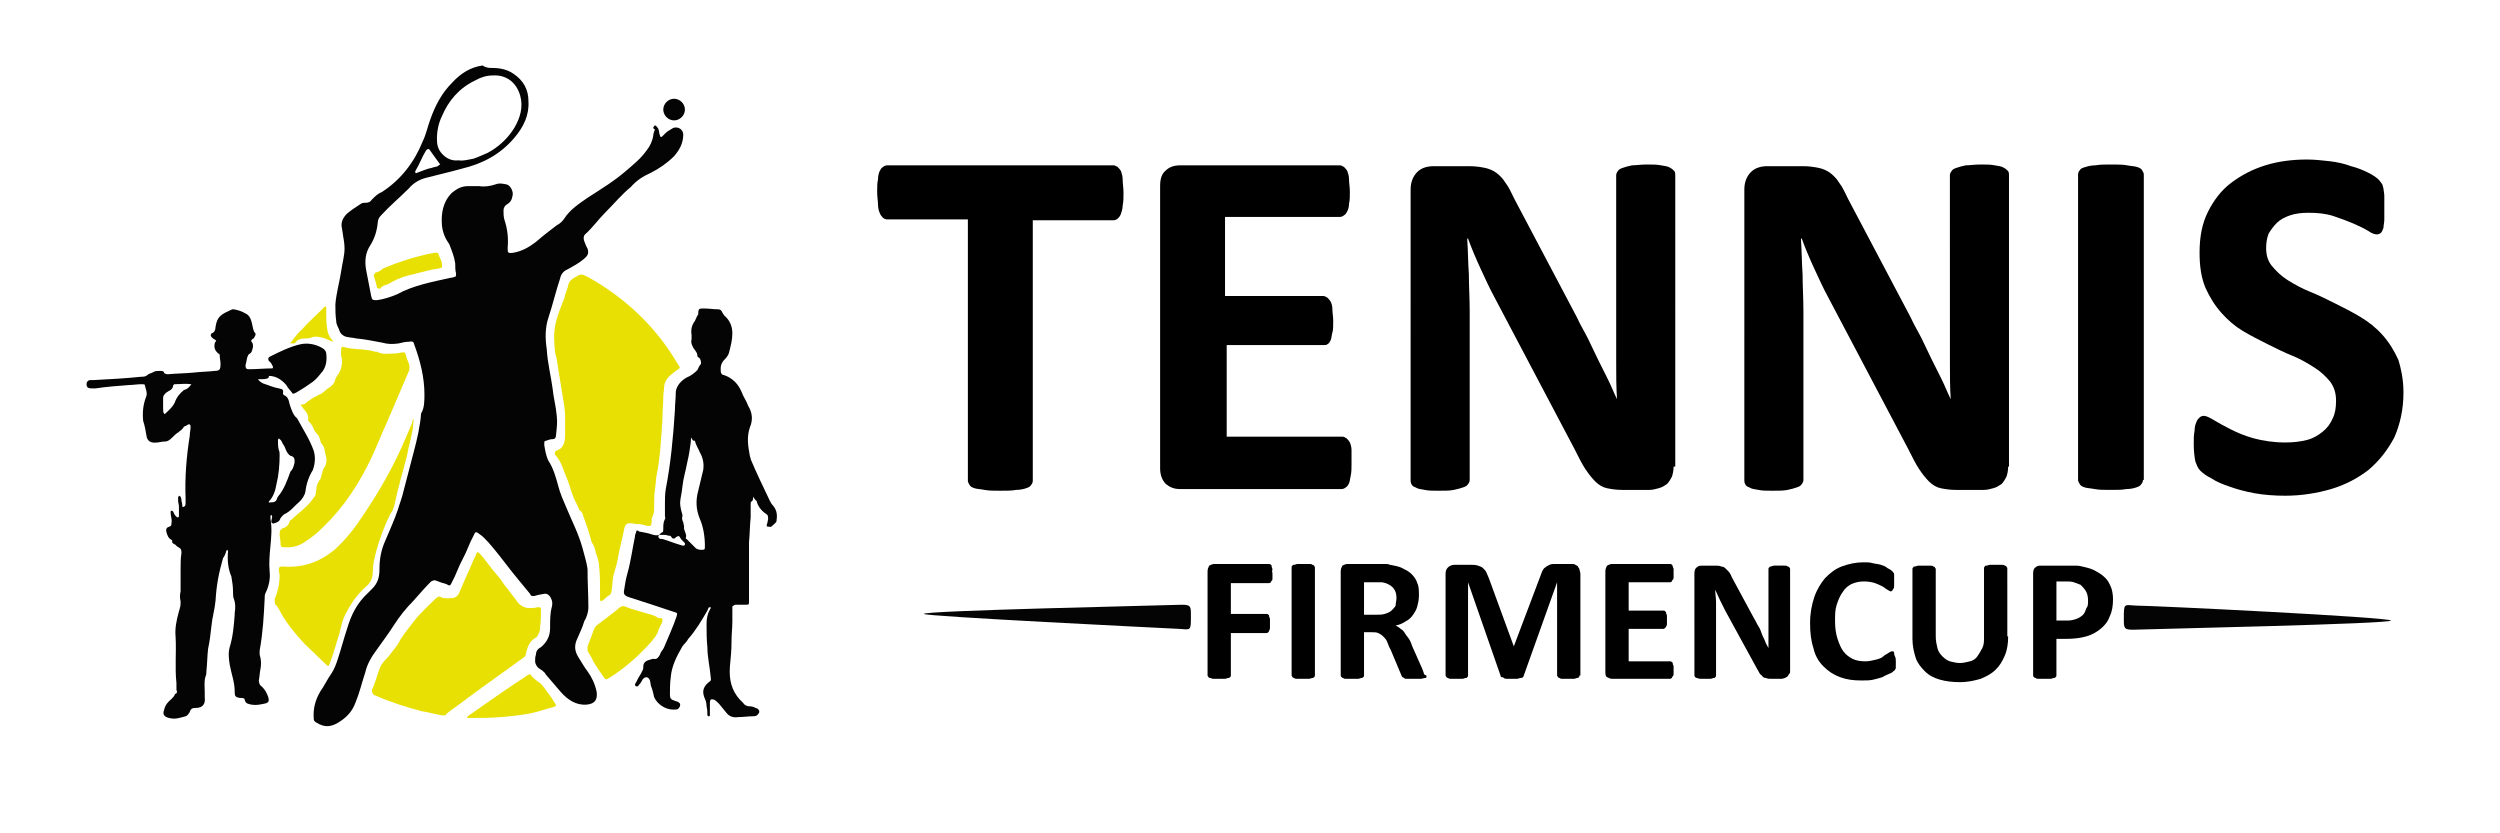 <?xml version="1.0" encoding="utf-8"?>
<!-- Generator: Adobe Illustrator 27.1.1, SVG Export Plug-In . SVG Version: 6.00 Build 0)  -->
<svg version="1.1" baseProfile="tiny" id="Ebene_1" xmlns="http://www.w3.org/2000/svg" xmlns:xlink="http://www.w3.org/1999/xlink"
	 x="0px" y="0px" width="150" height="50" viewBox="0 0 300.4 100" overflow="visible" xml:space="preserve">
<g>
	<path fill="#040404" d="M59.2,8.1c0.9,0,1.8,0.2,2.5,0.7c1.2,0.8,1.8,1.9,1.8,3.3c0.1,1.7-0.6,3.1-1.7,4.4c-1.7,2-3.8,3.1-6.3,3.7
		c-1.4,0.4-2.8,0.7-4.3,1.1c-0.8,0.2-1.5,0.6-2.1,1.3c-1.1,1.1-2.3,2.1-3.3,3.2c-0.2,0.2-0.4,0.5-0.4,0.8c-0.1,1.1-0.4,2-0.9,2.8
		c-0.6,0.9-0.7,1.9-0.5,3c0.2,1.1,0.4,2,0.6,3.1c0.1,0.5,0.2,0.5,0.7,0.5c0.8-0.1,1.7-0.4,2.4-0.7c2-1.1,4.3-1.5,6.5-2
		c0.1,0,0.2,0,0.4-0.1c0.2,0,0.2-0.1,0.2-0.4c-0.1-0.4-0.1-0.8-0.1-1.2c-0.1-0.8-0.4-1.5-0.7-2.3c-0.5-0.7-0.8-1.4-0.9-2.3
		c-0.1-1.4,0.1-2.8,1.2-3.9c0.6-0.5,1.2-0.8,1.9-0.8c0.5,0,0.9,0,1.4,0c0.6,0.1,1.3,0,1.9-0.2c0.5-0.2,0.9-0.1,1.4,0
		c0.4,0.1,0.8,0.8,0.7,1.3c-0.1,0.5-0.2,0.8-0.7,1.1c-0.2,0.1-0.4,0.4-0.4,0.7c0,0.4,0,0.7,0.1,1.1c0.4,1.2,0.5,2.3,0.4,3.4
		c0,0.6,0,0.7,0.7,0.6c1.1-0.2,1.9-0.7,2.7-1.3c0.8-0.7,1.7-1.4,2.5-2c0.4-0.2,0.7-0.5,0.9-0.8c0.7-1.1,1.8-1.8,2.8-2.5
		c1.7-1.1,3.2-2,4.7-3.3c0.8-0.7,1.7-1.4,2.4-2.4c0.4-0.5,0.7-1.1,0.8-1.8c0-0.2,0.1-0.5,0.2-0.7c-0.4-0.2-0.1-0.4,0-0.5
		c0.1,0,0.2,0.1,0.4,0.4c0.1,0.2,0.1,0.6,0.2,0.8c0,0.1,0.1,0.2,0.1,0.2c0.1,0,0.2-0.1,0.2-0.1c0.1-0.1,0.2-0.2,0.4-0.4
		c0.2-0.2,0.6-0.4,0.9-0.6c0.6-0.2,1.2,0.2,1.2,0.8c0,1.1-0.5,1.9-1.1,2.6c-0.8,0.8-1.8,1.5-2.8,2c-0.9,0.4-1.7,0.9-2.4,1.7
		c-1.1,0.9-2,2-3.1,3.1c-0.8,0.8-1.5,1.8-2.4,2.6c-0.2,0.2-0.2,0.5-0.1,0.8c0.1,0.2,0.2,0.6,0.4,0.9c0.2,0.6,0,0.9-0.5,1.3
		c-0.6,0.5-1.2,0.8-1.9,1.2c-0.5,0.2-0.8,0.6-0.9,1.1c-0.5,1.5-0.9,3.2-1.4,4.7c-0.4,1.2-0.4,2.5-0.2,3.8c0.1,1.7,0.5,3.2,0.7,4.7
		c0.1,1.1,0.4,2.1,0.5,3.3c0.1,0.8,0,1.5-0.1,2.4c0,0.2-0.1,0.4-0.4,0.4s-0.5,0.1-0.8,0.2c-0.2,0-0.2,0.1-0.2,0.5
		c0.1,0.6,0.2,1.3,0.5,1.9c0.6,0.9,0.9,2,1.2,3.1c0.2,0.8,0.6,1.7,0.9,2.4c0.7,1.7,1.5,3.2,2,5c0.2,0.8,0.5,1.7,0.6,2.5v0.1
		c0,1.5,0.1,3,0.1,4.5c0,0.6-0.2,1.2-0.5,1.7c-0.2,0.7-0.5,1.3-0.8,2c-0.4,0.8-0.4,1.5,0.1,2.3c0.4,0.6,0.7,1.2,1.1,1.7
		c0.5,0.7,0.9,1.5,1.1,2.5c0.1,0.9-0.2,1.4-1.2,1.5c-1.3,0.1-2.3-0.6-3.1-1.5c-0.6-0.7-1.2-1.4-1.8-2.1c-0.2-0.4-0.6-0.6-0.9-0.8
		c-0.2-0.2-0.4-0.5-0.4-0.8c0-0.2,0-0.6,0.1-0.8c0-0.4,0.2-0.7,0.6-0.9c0.7-0.6,1.1-1.3,1.1-2.3v-0.1c0-0.8,0-1.7,0.2-2.4
		c0.1-0.4,0.1-0.7-0.1-1.1c-0.2-0.4-0.5-0.6-0.9-0.5c-0.4,0.1-0.7,0.1-0.9,0.2c-0.4,0.1-0.6,0.1-0.7-0.2c-0.5-0.6-0.9-1.1-1.4-1.7
		c-1.1-1.3-2-2.6-3.1-3.9c-0.4-0.5-0.7-0.8-1.1-1.2c-0.1-0.1-0.2-0.2-0.5-0.4c-0.5-0.4-0.5-0.2-0.7,0.2c-0.5,0.9-0.8,1.9-1.3,2.8
		c-0.5,0.9-0.8,1.9-1.3,2.8c-0.2,0.4-0.2,0.5-0.7,0.2c-0.4-0.1-0.7-0.2-1.2-0.4c-0.2-0.1-0.4,0-0.6,0.1c-0.7,0.7-1.4,1.5-2.1,2.3
		c-0.9,0.9-1.7,1.9-2.4,3c-0.7,1.1-1.4,2-2.1,3c-0.6,0.8-1.1,1.7-1.3,2.6c-0.4,1.2-0.7,2.5-1.2,3.7c-0.4,1.1-1.2,1.9-2.3,2.5
		c-0.8,0.4-1.5,0.4-2.3-0.1c-0.2-0.1-0.4-0.2-0.4-0.5c-0.1-1.2,0.2-2.3,0.8-3.3c0.5-0.7,0.8-1.4,1.3-2.1c0.4-0.6,0.6-1.2,0.8-1.8
		c0.4-1.2,0.7-2.4,1.1-3.6c0.5-1.7,1.2-3.1,2.5-4.3c0.1-0.1,0.4-0.4,0.5-0.5c0.7-0.7,0.9-1.4,0.9-2.4c0-1.2,0.2-2.3,0.7-3.4
		c0.5-1.2,1.1-2.5,1.5-3.7c0.2-0.7,0.5-1.4,0.7-2.3c0.4-1.5,0.8-3.1,1.2-4.6c0.4-1.5,0.8-3.2,0.9-4.7C51,49,51,48.1,51,47.3
		c0-2-0.5-4-1.2-5.9c-0.1-0.4-0.2-0.5-0.7-0.4c-0.4,0-0.8,0.1-1.2,0.2c-0.7,0.1-1.3,0.1-2-0.1c-1.1-0.2-2-0.4-3.1-0.5
		c-0.4-0.1-0.8-0.1-1.2-0.2c-0.4-0.1-0.7-0.4-0.8-0.7c-0.1-0.4-0.4-0.7-0.4-1.2c-0.1-0.7-0.1-1.3-0.1-2c0.1-1.3,0.5-2.7,0.7-4
		c0.1-0.8,0.4-1.8,0.4-2.7c0-0.6-0.1-1.1-0.2-1.7c0-0.2-0.1-0.5-0.1-0.7c-0.2-0.7,0.1-1.3,0.6-1.8c0.6-0.5,1.1-0.8,1.7-1.2
		c0.1-0.1,0.4-0.1,0.5-0.1c0.4,0,0.6-0.1,0.8-0.4c0.4-0.4,0.7-0.7,1.2-0.9c2.3-1.5,3.9-3.6,4.9-6.1c0.4-0.8,0.6-1.8,0.9-2.6
		c0.6-1.7,1.4-3.2,2.6-4.4C55.3,8.8,56.5,8,58,7.8C58.4,8.1,58.8,8.1,59.2,8.1z M55.1,19.2c0.6,0.1,1.2-0.1,1.8-0.2
		c0.6-0.2,1.2-0.5,1.7-0.7c1.3-0.7,2.4-1.7,3.2-3c0.7-1.2,1.1-2.5,0.7-3.9c-0.5-1.7-1.8-2.5-3.3-2.4c-0.7,0-1.4,0.2-2.1,0.6
		c-1.9,0.9-3.2,2.4-4,4.3c-0.4,0.8-0.6,1.8-0.6,2.7c0,0.7,0.1,1.3,0.7,1.9C53.6,18.9,54.2,19.3,55.1,19.2z M52.9,19.7
		C52.9,19.6,52.9,19.6,52.9,19.7c-0.5-0.7-0.9-1.2-1.3-1.8c-0.1-0.1-0.2-0.1-0.4,0.1c-0.5,0.8-0.8,1.7-1.3,2.5v0.2
		c0.1,0,0.1,0.1,0.2,0c0.6-0.2,1.2-0.5,1.8-0.6c0.2-0.1,0.5-0.1,0.7-0.2C52.8,19.7,52.9,19.7,52.9,19.7z"/>
	<path fill="#040404" d="M31,45.5c0.1,0.2,0.4,0.4,0.6,0.5c0.6,0.2,1.3,0.5,1.9,0.6c0.4,0.1,0.6,0.1,0.5,0.6c0,0.1,0.1,0.2,0.1,0.2
		c0.5,0.2,0.6,0.6,0.7,1.1c0.2,0.6,0.4,1.3,0.9,1.7c0.7,1.3,1.5,2.5,2,3.9c0.2,0.7,0.2,1.4-0.1,2.3c-0.5,0.8-0.8,1.7-0.9,2.6
		c-0.1,0.5-0.4,0.9-0.7,1.2c-0.6,0.5-1.1,1.2-1.8,1.5c-0.2,0.1-0.4,0.4-0.5,0.5c-0.1,0.4-0.4,0.5-0.7,0.6c-0.2,0.1-0.4,0-0.4-0.2
		c0-0.2,0.1-0.4,0.1-0.6c0,0,0-0.1-0.1-0.2l-0.1,0.1c0,0.1,0,0.2,0,0.4c0.2,1.1,0.1,2.1,0,3.2c-0.1,1.1-0.2,2-0.1,3.1
		c0.1,0.9-0.1,1.8-0.5,2.6c-0.1,0.2-0.1,0.5-0.1,0.7c-0.1,2-0.2,4-0.6,6.2c0,0.1,0,0.4,0,0.5c0.2,0.6,0.2,1.2,0.1,1.7
		c-0.1,0.5-0.1,0.9-0.2,1.4c0,0.2,0.1,0.5,0.2,0.6c0.5,0.4,0.7,0.8,0.9,1.3c0.2,0.6,0.1,0.8-0.5,0.9c-0.5,0.1-0.9,0.2-1.5,0.1
		c-0.4-0.1-0.7-0.1-0.8-0.6c0-0.1-0.1-0.2-0.4-0.2c-0.1,0-0.2,0-0.2,0c-0.5-0.1-0.6-0.2-0.6-0.7v-0.1c0-1.1-0.4-2.1-0.6-3.2
		c-0.1-0.7-0.2-1.4,0-2.1c0.4-1.3,0.5-2.6,0.6-3.9c0-0.1,0-0.1,0-0.2c0.1-0.6,0.1-1.2-0.1-1.7c-0.1-0.2-0.1-0.6-0.1-0.9
		c0-0.6-0.1-1.2-0.2-1.8c-0.4-0.9-0.5-2-0.4-3c0,0,0-0.1-0.1-0.2l-0.1,0.1c-0.1,0.4-0.2,0.6-0.4,0.9c-0.5,1.7-0.8,3.3-0.9,5.1
		c-0.1,1.1-0.4,2-0.5,3.1c-0.1,0.9-0.2,1.8-0.4,2.7c-0.1,0.9-0.1,1.8-0.2,2.7c0,0.2,0,0.4-0.1,0.6c-0.2,0.6-0.1,1.3-0.1,1.9
		c0,0.1,0,0.2,0,0.4c0,0.1,0,0.1,0,0.2c0.1,0.8-0.2,1.3-1.1,1.3c-0.4,0-0.6,0.1-0.7,0.5c-0.1,0.1-0.2,0.4-0.5,0.5
		c-0.7,0.2-1.3,0.4-2,0.2c-0.5-0.1-0.8-0.4-0.6-0.9c0.1-0.4,0.2-0.7,0.6-1.1c0.2-0.2,0.6-0.5,0.7-0.8c0-0.1,0.1-0.1,0.1-0.1
		c0.2-0.1,0.2-0.2,0.1-0.5c0-0.1,0-0.2,0-0.4c0-0.1,0-0.2,0-0.4c-0.2-1.8,0-3.7-0.1-5.5c-0.1-1.1,0.1-2,0.4-3.1
		c0-0.1,0.1-0.2,0.1-0.4c0.1-0.2,0.1-0.5,0.1-0.8c-0.1-0.4-0.1-0.8,0-1.2c0-0.1,0-0.2,0-0.4c0-0.7,0-1.5,0-2.3c0-0.6,0-1.3,0.1-1.9
		c0-0.2,0-0.5-0.2-0.6c-0.1-0.1-0.4-0.2-0.5-0.4c-0.2-0.1-0.5-0.2-0.4-0.5l-0.1-0.1c-0.4-0.2-0.5-0.6-0.6-0.9
		c-0.1-0.4,0-0.6,0.4-0.7c0.2-0.1,0.2-0.2,0.2-0.4c0.1-0.5-0.1-0.8-0.1-1.3c0-0.1,0-0.2,0.1-0.2c0.1,0,0.2,0.1,0.2,0.1
		c0.1,0.2,0.2,0.5,0.4,0.6c0,0.1,0.1,0.1,0.2,0.1l0.1-0.1c0-0.4,0-0.8,0-1.2c0-0.2-0.1-0.5-0.1-0.7c0-0.1,0-0.2,0-0.4
		c0-0.1,0.1-0.1,0.1-0.2c0.1,0,0.1,0.1,0.2,0.1c0,0.1,0.1,0.2,0.1,0.4c0,0.2,0.1,0.4,0.1,0.6c0,0.1,0,0.4,0.2,0.2
		c0.1,0,0.2-0.1,0.2-0.4c0-0.2,0-0.5,0-0.6c-0.1-2.5,0.1-5,0.5-7.5c0-0.4,0.1-0.7,0.1-1.1c0-0.2-0.1-0.4-0.4-0.2
		c-0.1,0.1-0.2,0.1-0.4,0.2c-0.2,0.4-0.5,0.5-0.7,0.7c-0.2,0.1-0.5,0.4-0.7,0.6c-0.4,0.4-0.6,0.5-1.1,0.5c-0.2,0-0.5,0.1-0.7,0.1
		c-0.7,0.1-1.2-0.1-1.3-0.8c-0.1-0.6-0.2-1.2-0.4-1.8c-0.1-1.1,0-2,0.4-3c0.1-0.5-0.1-0.8-0.2-1.3c0-0.1-0.2-0.1-0.4-0.1
		c-0.5,0-1.1,0.1-1.5,0.1c-1.3,0.1-2.7,0.2-4,0.4c-0.1,0-0.2,0-0.5,0c-0.4,0-0.6-0.1-0.6-0.5c0-0.2,0.1-0.5,0.5-0.5
		c0.1,0,0.2,0,0.4,0c1.9-0.1,3.8-0.2,5.7-0.4c0.2,0,0.5,0,0.7-0.2c0.2-0.2,0.5-0.2,0.8-0.4c0.2-0.1,0.5-0.1,0.7-0.1s0.5,0,0.5,0.2
		c0.1,0.2,0.4,0.2,0.5,0.2c1.1-0.1,2.1-0.1,3.1-0.2c0.8-0.1,1.7-0.1,2.5-0.2c0.6,0,0.7-0.2,0.7-0.8c0-0.4-0.1-0.7-0.1-1.1
		c0-0.1-0.1-0.2-0.2-0.2c-0.4-0.4-0.5-0.7-0.4-1.2c0-0.1,0.1-0.2,0.1-0.2c0.1-0.1,0.1-0.1,0-0.2c-0.1-0.1-0.4-0.2-0.5-0.4
		c-0.1-0.1-0.1-0.2,0-0.4c0.4-0.1,0.5-0.5,0.5-0.8c0.2-1.3,0.7-1.5,2-2.1c0.1,0,0.2,0,0.2,0c0.5,0.1,0.9,0.2,1.4,0.5
		c0.5,0.2,0.7,0.8,0.8,1.3c0.1,0.4,0.1,0.8,0.4,1.1v0.2c-0.1,0.1-0.1,0.4-0.4,0.5c-0.1,0.1-0.2,0.2,0,0.4c0.1,0.1,0.1,0.4,0.1,0.5
		c-0.1,0.4-0.1,0.7-0.5,0.9c-0.1,0.1-0.1,0.2-0.2,0.4c-0.1,0.4-0.1,0.6-0.2,0.9c0,0.4,0.1,0.5,0.4,0.5c0.9,0,1.9-0.1,2.8-0.1
		c0.1,0,0.1-0.1,0.1-0.2c-0.1-0.2-0.2-0.5-0.5-0.7c-0.1-0.2-0.1-0.4,0.1-0.5c1.2-0.6,2.4-1.2,3.7-1.5c0.9-0.2,1.9,0,2.7,0.5
		c0.2,0.1,0.4,0.4,0.4,0.6c0.1,0.8,0,1.5-0.4,2.1c-0.4,0.5-0.7,0.9-1.2,1.3c-0.7,0.5-1.3,0.9-2,1.3c-0.4,0.2-0.4,0.2-0.6-0.1
		c-0.2-0.2-0.5-0.6-0.6-0.8c-0.6-0.7-1.3-1.1-2.1-1.1C32.4,45.5,31.8,45.5,31,45.5z M35.4,55.5c0-0.4,0-0.7-0.5-0.8
		c-0.2-0.1-0.4-0.4-0.5-0.6c-0.1-0.2-0.2-0.6-0.4-0.8c-0.1-0.2-0.2-0.5-0.4-0.6l-0.1-0.1c0,0.1-0.1,0.1-0.1,0.2c0,0.5,0,0.8,0.1,1.2
		c0.1,0.2,0.1,0.4,0.1,0.6c0,1.2-0.1,2.4-0.4,3.6c-0.1,0.7-0.4,1.5-0.9,2l0,0c0,0.1,0,0.2,0.1,0.1c0.4,0,0.8,0,0.9-0.5
		c0-0.1,0.1-0.1,0.1-0.2c0.7-0.8,1.1-1.9,1.5-3C35.3,56.2,35.3,55.8,35.4,55.5z M23,46.1L23,46.1c-0.7-0.1-1.3,0-2,0
		c-0.1,0-0.2,0.1-0.2,0.2c0,0.2-0.2,0.5-0.5,0.6c-0.1,0.1-0.4,0.2-0.5,0.4c-0.1,0.1-0.2,0.2-0.2,0.5c0,0.4,0,0.8,0,1.2
		c0,0.2,0,0.5,0.1,0.6c0,0.1,0.1,0.1,0.2,0c0.4-0.4,0.8-0.7,1.1-1.3c0.2-0.6,0.6-1.1,1.1-1.5C22.5,46.7,22.7,46.5,23,46.1z"/>
	<path fill="#040404" d="M90.5,59.6c0,0.2,0,0.5-0.2,0.6c-0.1,0-0.1,0.2-0.1,0.4c0,0.5,0,1.1,0,1.5c-0.1,0.9-0.1,2-0.2,3
		c0,1.1,0,2.1,0,3.2c0,1.3,0,2.6,0,3.9c0,0.4,0,0.4-0.5,0.4c-0.4,0-0.7,0-1.1,0c-0.2,0-0.2,0.1-0.4,0.2c0,0.7,0,1.2,0,1.8
		c0,0.8-0.1,1.5-0.1,2.4c0,1.1-0.1,2-0.2,3.1c-0.1,1.5,0.2,2.8,1.2,3.9c0.1,0.1,0.2,0.2,0.4,0.4c0.1,0.2,0.4,0.4,0.7,0.4
		c0.4,0,0.6,0.1,0.8,0.2c0.4,0.1,0.5,0.4,0.4,0.6C91,85.9,90.9,86,90.5,86c-0.6,0-1.2,0.1-1.8,0.1c-0.6,0.1-1.1-0.1-1.4-0.5
		s-0.6-0.7-0.9-1.1c-0.2-0.2-0.4-0.4-0.6-0.5c-0.4-0.1-0.5,0-0.5,0.4c0,0.4,0,0.7,0,1.1c0,0.1,0,0.2,0,0.4c0,0.1-0.1,0.1-0.2,0.1
		L85,85.9c0-0.4,0-0.7-0.1-1.1c0-0.4-0.1-0.7-0.2-0.9c-0.4-0.9-0.2-1.5,0.6-2.1c0.2-0.1,0.1-0.4,0.1-0.5c-0.1-1.2-0.4-2.4-0.4-3.6
		c-0.1-0.9-0.1-1.9-0.1-2.8c0-0.6,0.1-1.2,0.4-1.7c0-0.1,0.1-0.1,0.1-0.2v-0.1c-0.1,0-0.1,0-0.2,0c-0.1,0.1-0.1,0.2-0.2,0.4
		c-0.7,1.2-1.4,2.4-2.3,3.4c-0.2,0.4-0.5,0.6-0.7,0.9c-0.7,1.2-1.3,2.4-1.4,3.7c-0.1,0.7-0.1,1.4-0.1,2.1c0,0.4,0.1,0.6,0.5,0.7
		c0.1,0.1,0.4,0.1,0.5,0.2c0.4,0.2,0.2,0.6,0,0.8c-0.1,0.1-0.4,0.1-0.6,0.1c-0.9,0-1.9-0.6-2.3-1.5c-0.1-0.5-0.2-0.9-0.4-1.4
		c0-0.2-0.1-0.5-0.1-0.6c-0.2-0.5-0.6-0.5-0.9-0.1c-0.1,0.2-0.2,0.4-0.4,0.6c-0.1,0.1-0.1,0.2-0.2,0.2c0,0-0.1,0-0.2,0
		c0,0-0.1-0.1-0.1-0.2c0-0.1,0.1-0.2,0.2-0.4c0.2-0.5,0.5-0.8,0.7-1.3c0.1-0.1,0.1-0.4,0.1-0.5c0-0.5,0.4-0.7,0.8-0.8
		c0.1,0,0.2-0.1,0.4-0.1c0.5,0.1,0.6-0.2,0.8-0.5c0.1-0.4,0.4-0.6,0.5-0.9c0.5-1.2,1.1-2.5,1.5-3.7c0.1-0.4,0.1-0.4-0.2-0.5
		c-1.8-0.6-3.6-1.2-5.5-1.8c-0.6-0.2-0.7-0.4-0.6-0.9c0.1-0.7,0.2-1.3,0.4-2c0.4-1.4,0.6-3,0.9-4.4c0-0.1,0-0.2,0.1-0.4
		c0.1-0.4,0.1-0.4,0.4-0.2c0.6,0.1,1.1,0.2,1.7,0.4c0.4,0.1,0.7,0.1,0.9-0.2c0.1-0.1,0.2-0.1,0.2-0.1c0.1-0.1,0.1-0.2,0.1-0.4
		c0-0.5,0-0.8,0.2-1.2c0.1-0.1,0-0.2,0-0.4c0-0.5,0-0.9,0-1.5c0-0.5,0-1.1,0.1-1.7c0.6-3.1,0.9-6.3,1.1-9.5c0-0.7,0.1-1.4,0.1-2
		c0-0.1,0-0.2,0-0.2c0.1-0.7,0.6-1.3,1.3-1.7c0.5-0.2,0.9-0.5,1.3-0.9c0.1-0.2,0.2-0.5,0.4-0.7c0.1-0.2,0-0.6-0.2-0.8
		c-0.1,0-0.2-0.1-0.2-0.2c0-0.5-0.4-0.7-0.6-1.2c-0.1-0.2-0.2-0.5-0.1-0.8c0-0.1,0-0.4,0-0.5c-0.1-0.6,0-1.2,0.4-1.7
		c0.1-0.2,0.2-0.5,0.4-0.8C83.9,37,84,37,84.6,37c0.6,0,1.1,0.1,1.7,0.1c0.2,0,0.4,0.1,0.5,0.4c0.1,0.1,0.2,0.4,0.4,0.5
		c0.6,0.6,0.8,1.3,0.8,2c0,0.8-0.2,1.5-0.4,2.3c-0.1,0.4-0.4,0.7-0.6,0.9c-0.2,0.2-0.4,0.6-0.4,0.9c0,0.1,0,0.2,0,0.4
		c0,0.2,0.1,0.5,0.4,0.5c1.1,0.4,1.7,1.1,2.1,2c0.2,0.6,0.6,1.1,0.8,1.7c0.5,0.8,0.6,1.7,0.2,2.6c-0.4,1.2-0.2,2.3,0,3.4
		c0,0.1,0.1,0.2,0.1,0.4c0.7,1.7,1.5,3.3,2.3,5c0.1,0.2,0.2,0.4,0.4,0.6c0.5,0.6,0.5,1.2,0.4,1.9c-0.1,0.2-0.4,0.4-0.6,0.6
		c-0.1,0.1-0.4,0-0.5,0s-0.1-0.2,0-0.4c0-0.1,0.1-0.4,0.1-0.5c0-0.1,0-0.4-0.1-0.5c-0.6-0.4-1.1-0.9-1.3-1.7
		C90.7,60,90.7,59.9,90.5,59.6z M83.1,52.5c-0.1,0.2-0.1,0.4-0.1,0.6c-0.1,0.7-0.2,1.5-0.4,2.3c-0.2,1.1-0.5,2-0.6,3
		c-0.2,1.8-0.5,1.7,0,3.4c0,0.1,0,0.1,0,0.2c-0.1,0.2,0,0.5,0.1,0.7c0,0.1,0.1,0.4,0.1,0.5c-0.1,0.5,0.4,0.9,0.2,1.4
		c0,0,0,0.1,0.1,0.1c0.4,0.4,0.7,0.7,1.1,1.1c0.1,0.1,0.4,0.2,0.6,0.2c0.5,0,0.5,0,0.5-0.5c0-1.1-0.2-2.3-0.6-3.2
		c-0.5-1.2-0.5-2.3-0.2-3.4c0.2-0.8,0.4-1.7,0.6-2.5c0.1-0.7,0-1.4-0.4-2.1c-0.2-0.5-0.5-0.9-0.6-1.4C83.2,52.9,83.2,52.8,83.1,52.5
		z M79.8,64.2c-0.1,0-0.2,0-0.5,0c-0.1,0-0.2,0.1-0.2,0.2c0,0.1,0.1,0.2,0.1,0.2c0.1,0.1,0.2,0.1,0.4,0.1c0.7,0.2,1.4,0.5,2.1,0.7
		c0.1,0,0.2,0.1,0.4,0.1c0.1,0,0.1,0,0.2-0.1c0,0,0-0.1,0-0.2c-0.2-0.2-0.5-0.5-0.6-0.7c-0.1-0.2-0.2-0.2-0.5,0
		c-0.1,0.2-0.4,0.2-0.5,0c-0.1-0.2-0.2-0.2-0.4-0.2C80.3,64.3,80.1,64.2,79.8,64.2z"/>
	<path fill="#E8E002" d="M72.1,70.9c0-0.9,0-1.9-0.1-2.8c0-0.6-0.2-1.2-0.4-1.7c-0.1-0.5-0.2-0.9-0.5-1.3C70.8,64,70.5,63,70.1,62
		c-0.1-0.4-0.2-0.6-0.5-0.8c-0.2-0.6-0.6-1.2-0.8-1.8c-0.2-0.6-0.4-1.2-0.6-1.8c-0.4-0.8-0.6-1.8-1.1-2.5c-0.1-0.1-0.2-0.4-0.4-0.5
		c-0.1-0.2,0-0.4,0.1-0.5c0.8-0.2,1.1-0.9,1.1-1.8c0-0.8,0-1.5,0-2.4c0-0.6-0.1-1.2-0.2-1.8c-0.2-1.2-0.4-2.4-0.6-3.7
		c-0.1-0.7-0.2-1.4-0.4-2.1c-0.1-1.1-0.2-2.1,0-3.2c0.2-1.1,0.7-2.3,1.1-3.3c0.1-0.6,0.4-1.1,0.5-1.7c0.1-0.4,0.4-0.6,0.7-0.8
		c0.9-0.5,0.8-0.5,1.8,0c4.4,2.5,8,5.9,10.6,10.3l0,0c0.4,0.6,0.4,0.5-0.2,0.9c-0.6,0.5-1.3,0.9-1.4,1.9c0,0.4-0.1,0.8-0.1,1.2
		c0,0.8-0.1,1.7-0.1,2.5c0,0.6-0.1,1.2-0.1,1.8c-0.1,0.8-0.1,1.5-0.2,2.4c-0.1,0.9-0.2,1.8-0.4,2.7c-0.1,0.6-0.1,1.1-0.2,1.7
		c-0.1,0.7-0.1,1.4-0.1,2.1c0,0.5,0,0.8-0.2,1.2c-0.1,0.1-0.1,0.4-0.1,0.6c0,0.5-0.1,0.6-0.6,0.5c-0.4-0.1-0.7-0.2-1.1-0.2
		c-0.4,0-0.6-0.1-0.9-0.1c-0.4,0-0.6,0.2-0.7,0.7c-0.2,1.1-0.5,2.1-0.7,3.2c-0.1,0.8-0.4,1.7-0.6,2.4c-0.1,0.5-0.1,1.1-0.2,1.7
		c0,0.2-0.1,0.5-0.2,0.6c-0.4,0.2-0.6,0.5-0.9,0.7c-0.1,0-0.1,0.1-0.2,0.1c0-0.1-0.1-0.1-0.1-0.2C72.1,71.6,72.1,71.3,72.1,70.9
		L72.1,70.9z"/>
	<path fill="#E8E002" d="M53.2,85.9c-0.8-0.1-1.7-0.4-2.5-0.5c-1.9-0.5-3.8-1.1-5.6-1.9c-0.1,0-0.2-0.1-0.2-0.1
		c-0.1-0.1-0.2-0.2-0.2-0.4c0-0.1,0-0.1,0-0.2c0.4-0.8,0.6-1.7,0.9-2.5c0.2-0.6,0.7-1.1,1.1-1.5c0.5-0.7,1.1-1.3,1.4-2
		c0.5-0.8,1.1-1.5,1.7-2.3c0.7-0.9,1.7-1.8,2.5-2.6c0.2-0.2,0.5-0.4,0.7-0.2c0.5,0.2,0.9,0.1,1.3,0.1c0.5,0,0.8-0.4,0.9-0.7
		c0.5-1.1,0.9-2.1,1.4-3.2c0.2-0.5,0.4-0.9,0.6-1.3c0.1-0.4,0.2-0.4,0.5-0.1c0.7,0.8,1.3,1.7,2,2.5c0.4,0.4,0.6,0.8,0.9,1.2
		c0.5,0.6,0.9,1.2,1.4,1.8c0.2,0.4,0.5,0.6,0.8,0.8c0.2,0.1,0.5,0.2,0.7,0.2c0.4,0,0.7,0,1.1-0.1c0.4,0,0.4,0,0.4,0.4
		c0,0.6,0,1.3-0.1,1.9c0,0.2,0,0.5-0.1,0.7s-0.2,0.6-0.5,0.7c-0.7,0.4-0.9,1.1-1.1,1.8c0,0.4-0.2,0.5-0.5,0.7
		c-2.6,1.9-5.2,3.7-7.7,5.6c-0.5,0.4-1.1,0.7-1.5,1.2C53.5,85.9,53.4,85.9,53.2,85.9z"/>
	<path fill="#E8E002" d="M34.5,65.7L34.5,65.7c-0.8,0-0.8,0-0.8-0.7c0-0.2-0.1-0.6-0.1-0.8c0-0.4,0-0.6,0.4-0.8
		c0.4-0.1,0.7-0.4,0.8-0.8c0-0.1,0.1-0.2,0.2-0.2c0.6-0.6,1.3-1.1,1.9-1.7c0.4-0.4,0.6-0.7,0.9-1.1c0,0,0.1-0.1,0.1-0.2
		c0.1-0.4,0.1-0.8,0.2-1.2c0.1-0.2,0.2-0.5,0.4-0.7c0.1-0.2,0.1-0.5,0.2-0.7c0.1-0.2,0.1-0.5,0.2-0.6c0.4-0.5,0.4-1.1,0.2-1.7
		c-0.1-0.5-0.1-0.9-0.5-1.3c-0.1-0.1-0.1-0.5-0.2-0.6c-0.1-0.4-0.4-0.6-0.6-0.9c-0.1-0.2-0.2-0.5-0.4-0.8c-0.1-0.1-0.2-0.2-0.4-0.5
		C37.1,50.1,37,50,37,49.9c-0.1-0.5-0.5-0.7-0.7-1.1c-0.1-0.1-0.1-0.1-0.2-0.2c0.1,0,0.2-0.1,0.4-0.1c0.1,0,0.1,0,0.2-0.1
		c0.5-0.4,0.9-0.7,1.4-0.9l0.1-0.1c0.5-0.1,0.8-0.5,1.2-0.8c0.4-0.2,0.8-0.6,0.9-1.1c0-0.1,0.1-0.2,0.2-0.4c0.4-0.5,0.5-0.9,0.6-1.5
		c0-0.1,0-0.4,0-0.5c-0.2-0.5-0.1-0.9-0.1-1.3c0-0.1,0.1-0.2,0.2-0.2c1.3,0.4,2.6,0.2,3.9,0.6c0.1,0,0.2,0,0.2,0
		c0.7,0.4,1.5,0.2,2.3,0.2c0.2,0,0.5-0.1,0.6-0.1c0.4-0.1,0.5,0,0.6,0.4c0.1,0.5,0.4,0.9,0.4,1.3c0,0.2,0,0.5-0.1,0.6
		c-0.9,2.1-1.8,4.2-2.7,6.3c-0.6,1.3-1.1,2.6-1.7,3.9c-1.5,3.2-3.4,6.1-5.9,8.5c-0.6,0.6-1.3,1.2-2.1,1.7
		C36,65.5,35.3,65.7,34.5,65.7z"/>
	<path fill="#E8E002" d="M49.7,50.3c0,0.4-0.1,0.8-0.1,1.2c-0.2,1.1-0.5,2.1-0.7,3.2c-0.5,2-1.1,3.9-1.5,5.9
		c-0.1,0.4-0.2,0.7-0.5,1.1c-0.7,1.4-1.3,3-1.7,4.5c-0.2,0.8-0.4,1.5-0.4,2.4c0,0.7-0.2,1.3-0.8,1.8c-0.9,0.8-1.7,1.8-2.3,3
		c-0.5,0.8-0.7,1.7-0.9,2.6c-0.4,1.2-0.7,2.5-1.2,3.7c-0.1,0.2-0.1,0.4-0.4,0.1c-0.8-0.8-1.8-1.7-2.6-2.5c-1.2-1.3-2.3-2.6-3.1-4.2
		c-0.1-0.1-0.2-0.4-0.4-0.5c-0.1-0.2-0.1-0.5-0.1-0.7c0.4-0.9,0.6-1.9,0.6-2.8c0-0.2-0.1-0.5-0.1-0.7s0-0.4,0.4-0.4
		c2.5,0.2,4.5-0.5,6.4-2.1c1.3-1.2,2.4-2.6,3.3-4c2.1-3.1,3.9-6.3,5.3-9.7c0.2-0.5,0.4-0.9,0.6-1.4C49.6,50.3,49.6,50.3,49.7,50.3z"
		/>
	<path fill="#E8E002" d="M79.6,74.4c0,0.1,0,0.1,0,0.2c-0.1,0.4-0.4,0.7-0.5,1.1c-0.1,0.5-0.5,0.9-0.8,1.3c-1.5,1.7-3.2,3.2-5.1,4.4
		c-0.1,0-0.1,0.1-0.2,0.1c-0.1,0.1-0.2,0.1-0.4-0.1c-0.5-0.8-1.1-1.5-1.5-2.4c-0.2-0.4-0.4-0.6-0.5-0.9c0-0.1,0-0.4,0-0.5
		c0.2-0.6,0.5-1.2,0.7-1.9c0.1-0.2,0.2-0.5,0.5-0.7c0.9-0.7,1.9-1.4,2.7-2.1c0.2-0.1,0.4-0.2,0.6-0.1c0.9,0.4,1.9,0.6,2.8,0.9
		c0.4,0.1,0.8,0.2,1.2,0.5C79.5,74.2,79.6,74.2,79.6,74.4z"/>
	<path fill="#E8E002" d="M57.6,86.2c-0.5,0-0.9,0-1.3,0c-0.1,0-0.1,0-0.2,0c0-0.1,0.1-0.1,0.1-0.2c0.7-0.5,1.3-0.9,2-1.4
		c1.7-1.2,3.3-2.3,5-3.4l0.1-0.1c0.4-0.2,0.4-0.2,0.6,0.1c0.4,0.4,0.7,0.6,1.1,0.9c0.2,0.2,0.5,0.6,0.7,0.9c0.4,0.5,0.6,0.8,0.9,1.3
		c0.2,0.4,0.4,0.4-0.1,0.6c-0.9,0.2-1.9,0.6-3,0.8C61.7,86,59.7,86.2,57.6,86.2z"/>
	<path fill="#E8E002" d="M52.5,30.3c0.1,0,0.2,0.1,0.2,0.2c0.1,0.4,0.4,0.7,0.4,1.2c0.1,0.4,0,0.4-0.4,0.5c-0.9,0.1-1.8,0.4-2.7,0.6
		c-0.2,0.1-0.5,0.1-0.8,0.2c-0.9,0.2-1.8,0.6-2.6,1.1c-0.4,0.1-0.7,0.2-0.9,0.5c-0.1,0.1-0.2,0-0.4-0.1c-0.1-0.5-0.2-0.9-0.4-1.4
		c0-0.2,0.1-0.2,0.2-0.4c0.4-0.1,0.6-0.2,0.9-0.5c1.9-0.8,3.8-1.4,5.7-1.8C52.2,30.3,52.3,30.3,52.5,30.3z"/>
	<path fill="#E8E002" d="M40.1,41c-0.5-0.1-0.9-0.4-1.4-0.5c-0.5-0.1-0.8-0.2-1.3,0c-0.1,0-0.2,0.1-0.5,0.1c-0.5,0-1.1,0-1.4,0.5
		c0,0-0.1,0.1-0.2,0.1c-0.1,0-0.2,0-0.4,0c0-0.1,0-0.1,0.1-0.2c0.5-0.6,0.8-1.1,1.3-1.5c0.7-0.8,1.5-1.5,2.3-2.3
		c0.1-0.1,0.2-0.2,0.4-0.4c0.1-0.1,0.2,0,0.2,0.1c0,0.2,0,0.4,0,0.6c0,0.8,0,1.5,0.2,2.4C39.5,40.2,39.7,40.6,40.1,41z"/>
	<path fill="#040404" d="M82.3,13.1c0,0.7-0.6,1.3-1.3,1.3s-1.3-0.6-1.3-1.3c0-0.7,0.6-1.3,1.3-1.3S82.3,12.4,82.3,13.1z"/>
	<path fill="#E8E002" d="M90.2,114.7h-0.1C90.1,114.7,90.1,114.7,90.2,114.7z"/>
</g>
<g>
	<path d="M152.9,68.9c0,0.2,0,0.4,0,0.5c0,0.1,0,0.3-0.1,0.3c0,0.1-0.1,0.1-0.1,0.2c0,0-0.1,0.1-0.2,0.1h-4.6v3.7h4.3
		c0.1,0,0.1,0,0.2,0.1c0.1,0,0.1,0.1,0.1,0.2c0,0.1,0.1,0.2,0.1,0.3c0,0.1,0,0.3,0,0.5c0,0.2,0,0.4,0,0.5c0,0.1,0,0.3-0.1,0.4
		c0,0.1-0.1,0.2-0.1,0.2s-0.1,0.1-0.2,0.1h-4.3v5.1c0,0.1,0,0.1-0.1,0.2s-0.1,0.1-0.2,0.1s-0.3,0.1-0.4,0.1c-0.2,0-0.4,0-0.7,0
		c-0.3,0-0.5,0-0.7,0c-0.2,0-0.3-0.1-0.4-0.1c-0.1,0-0.2-0.1-0.2-0.1c0-0.1-0.1-0.1-0.1-0.2V68.6c0-0.3,0.1-0.5,0.2-0.7
		c0.2-0.1,0.4-0.2,0.6-0.2h6.6c0.1,0,0.1,0,0.2,0.1c0.1,0,0.1,0.1,0.1,0.2c0,0.1,0.1,0.2,0.1,0.4C152.8,68.5,152.9,68.7,152.9,68.9z
		"/>
	<path d="M158,81.1c0,0.1,0,0.1-0.1,0.2s-0.1,0.1-0.2,0.1c-0.1,0-0.3,0.1-0.4,0.1c-0.2,0-0.4,0-0.7,0c-0.3,0-0.5,0-0.7,0
		c-0.2,0-0.3,0-0.4-0.1c-0.1,0-0.2-0.1-0.2-0.1c0-0.1-0.1-0.1-0.1-0.2v-13c0-0.1,0-0.1,0.1-0.2c0-0.1,0.1-0.1,0.2-0.1
		c0.1,0,0.3-0.1,0.4-0.1c0.2,0,0.4,0,0.7,0c0.3,0,0.5,0,0.7,0c0.2,0,0.3,0,0.4,0.1c0.1,0,0.2,0.1,0.2,0.1c0,0.1,0.1,0.1,0.1,0.2
		V81.1z"/>
	<path d="M171.4,81.1c0,0.1,0,0.1,0,0.2c0,0.1-0.1,0.1-0.2,0.1c-0.1,0-0.3,0.1-0.5,0.1c-0.2,0-0.5,0-0.9,0c-0.3,0-0.5,0-0.7,0
		c-0.2,0-0.3,0-0.4-0.1s-0.2-0.1-0.2-0.1c0-0.1-0.1-0.1-0.1-0.2l-1.3-3.1c-0.2-0.3-0.3-0.7-0.4-0.9c-0.1-0.3-0.3-0.5-0.5-0.7
		c-0.2-0.2-0.4-0.3-0.6-0.4s-0.5-0.1-0.8-0.1h-0.9v5.2c0,0.1,0,0.1-0.1,0.2s-0.1,0.1-0.2,0.1c-0.1,0-0.3,0.1-0.4,0.1
		c-0.2,0-0.4,0-0.7,0c-0.3,0-0.5,0-0.7,0c-0.2,0-0.3,0-0.4-0.1c-0.1,0-0.2-0.1-0.2-0.1s-0.1-0.1-0.1-0.2V68.6c0-0.3,0.1-0.5,0.2-0.7
		c0.2-0.1,0.4-0.2,0.6-0.2h3.6c0.4,0,0.7,0,0.9,0c0.2,0,0.5,0,0.6,0.1c0.6,0.1,1.1,0.2,1.5,0.4c0.4,0.2,0.8,0.4,1.1,0.7
		c0.3,0.3,0.6,0.7,0.7,1.1c0.2,0.4,0.2,0.9,0.2,1.5c0,0.5-0.1,0.9-0.2,1.3c-0.1,0.4-0.3,0.7-0.5,1c-0.2,0.3-0.5,0.6-0.9,0.8
		c-0.3,0.2-0.7,0.4-1.2,0.5c0.2,0.1,0.4,0.2,0.6,0.4c0.2,0.1,0.4,0.3,0.5,0.5s0.3,0.4,0.5,0.7s0.3,0.6,0.4,0.9l1.2,2.7
		c0.1,0.3,0.2,0.5,0.2,0.6S171.4,81.1,171.4,81.1z M167.8,71.8c0-0.5-0.1-0.8-0.3-1.1c-0.2-0.3-0.5-0.5-1-0.7
		c-0.1,0-0.3-0.1-0.5-0.1s-0.4,0-0.8,0h-1.3v3.9h1.4c0.4,0,0.8,0,1.1-0.1c0.3-0.1,0.6-0.2,0.8-0.4c0.2-0.2,0.4-0.4,0.5-0.6
		C167.7,72.4,167.8,72.1,167.8,71.8z"/>
	<path d="M189.8,81.1c0,0.1,0,0.1-0.1,0.2c0,0.1-0.1,0.1-0.2,0.1c-0.1,0-0.2,0.1-0.4,0.1c-0.2,0-0.4,0-0.7,0c-0.3,0-0.5,0-0.6,0
		c-0.2,0-0.3,0-0.4-0.1c-0.1,0-0.2-0.1-0.2-0.1c0-0.1-0.1-0.1-0.1-0.2V69.9h0l-4,11.2c0,0.1-0.1,0.2-0.1,0.2
		c-0.1,0.1-0.2,0.1-0.3,0.1c-0.1,0-0.3,0.1-0.4,0.1s-0.4,0-0.6,0c-0.2,0-0.5,0-0.6,0s-0.3,0-0.4-0.1s-0.2-0.1-0.3-0.1
		c-0.1-0.1-0.1-0.1-0.1-0.2l-3.9-11.2h0v11.2c0,0.1,0,0.1-0.1,0.2c0,0.1-0.1,0.1-0.2,0.1c-0.1,0-0.2,0.1-0.4,0.1c-0.2,0-0.4,0-0.7,0
		c-0.3,0-0.5,0-0.6,0c-0.2,0-0.3,0-0.4-0.1c-0.1,0-0.2-0.1-0.2-0.1c0-0.1-0.1-0.1-0.1-0.2V68.9c0-0.4,0.1-0.6,0.3-0.8
		c0.2-0.2,0.5-0.3,0.8-0.3h1.9c0.3,0,0.6,0,0.9,0.1c0.2,0.1,0.4,0.1,0.6,0.3s0.3,0.3,0.4,0.5c0.1,0.2,0.2,0.5,0.3,0.7l3,8.2h0
		l3.1-8.2c0.1-0.3,0.2-0.5,0.3-0.8c0.1-0.2,0.2-0.4,0.4-0.5c0.1-0.1,0.3-0.2,0.5-0.3c0.2-0.1,0.4-0.1,0.7-0.1h1.9
		c0.2,0,0.4,0,0.5,0.1s0.3,0.1,0.3,0.2s0.2,0.2,0.2,0.4c0,0.1,0.1,0.3,0.1,0.5V81.1z"/>
	<path d="M201.1,80.4c0,0.2,0,0.4,0,0.5c0,0.1,0,0.2-0.1,0.3s-0.1,0.1-0.1,0.2c-0.1,0-0.1,0.1-0.2,0.1h-7c-0.2,0-0.4-0.1-0.6-0.2
		c-0.2-0.1-0.2-0.4-0.2-0.7v-12c0-0.3,0.1-0.5,0.2-0.7c0.2-0.1,0.4-0.2,0.6-0.2h7c0.1,0,0.1,0,0.2,0.1c0,0,0.1,0.1,0.1,0.2
		c0,0.1,0.1,0.2,0.1,0.3c0,0.1,0,0.3,0,0.5c0,0.2,0,0.4,0,0.5c0,0.1,0,0.2-0.1,0.3s-0.1,0.1-0.1,0.2c-0.1,0-0.1,0.1-0.2,0.1h-5v3.4
		h4.2c0.1,0,0.1,0,0.2,0.1s0.1,0.1,0.1,0.2c0,0.1,0.1,0.2,0.1,0.3c0,0.1,0,0.3,0,0.5c0,0.2,0,0.4,0,0.5c0,0.1,0,0.2-0.1,0.3
		c0,0.1-0.1,0.1-0.1,0.2c-0.1,0-0.1,0.1-0.2,0.1h-4.2v3.9h5c0.1,0,0.1,0,0.2,0.1c0.1,0,0.1,0.1,0.1,0.2s0.1,0.2,0.1,0.3
		C201.1,80,201.1,80.2,201.1,80.4z"/>
	<path d="M215.1,80.5c0,0.2,0,0.3-0.1,0.4c-0.1,0.1-0.1,0.2-0.2,0.3c-0.1,0.1-0.2,0.1-0.3,0.2c-0.1,0-0.3,0.1-0.4,0.1h-1.2
		c-0.3,0-0.5,0-0.7-0.1c-0.2,0-0.4-0.1-0.5-0.3c-0.2-0.1-0.3-0.3-0.4-0.5c-0.1-0.2-0.3-0.5-0.5-0.9l-3.5-6.4
		c-0.2-0.4-0.4-0.8-0.6-1.2c-0.2-0.4-0.4-0.9-0.6-1.3h0c0,0.5,0.1,1,0.1,1.5c0,0.5,0,1,0,1.6v7.2c0,0.1,0,0.1-0.1,0.2
		c0,0.1-0.1,0.1-0.2,0.1c-0.1,0-0.2,0.1-0.4,0.1c-0.2,0-0.4,0-0.6,0c-0.3,0-0.5,0-0.6,0c-0.2,0-0.3-0.1-0.4-0.1s-0.2-0.1-0.2-0.1
		s-0.1-0.1-0.1-0.2V68.8c0-0.3,0.1-0.6,0.3-0.7c0.2-0.2,0.4-0.2,0.7-0.2h1.5c0.3,0,0.5,0,0.7,0.1c0.2,0,0.4,0.1,0.5,0.2
		s0.3,0.3,0.4,0.4s0.3,0.4,0.4,0.7l2.7,5c0.2,0.3,0.3,0.6,0.5,0.9c0.2,0.3,0.3,0.6,0.4,0.9c0.1,0.3,0.3,0.6,0.4,0.9s0.3,0.6,0.4,0.8
		h0c0-0.5,0-1,0-1.6c0-0.5,0-1.1,0-1.5v-6.4c0-0.1,0-0.1,0.1-0.2s0.1-0.1,0.2-0.1c0.1,0,0.2-0.1,0.4-0.1c0.2,0,0.4,0,0.6,0
		c0.2,0,0.5,0,0.6,0c0.2,0,0.3,0,0.4,0.1c0.1,0,0.2,0.1,0.2,0.1s0.1,0.1,0.1,0.2V80.5z"/>
	<path d="M227.8,79.4c0,0.2,0,0.3,0,0.5c0,0.1,0,0.2,0,0.3c0,0.1-0.1,0.2-0.1,0.2c0,0.1-0.1,0.1-0.2,0.2c-0.1,0.1-0.2,0.2-0.5,0.3
		c-0.2,0.1-0.5,0.2-0.8,0.4c-0.3,0.1-0.7,0.2-1.1,0.3c-0.4,0.1-0.9,0.1-1.4,0.1c-1,0-1.8-0.1-2.6-0.4c-0.8-0.3-1.4-0.7-2-1.3
		s-1-1.3-1.2-2.2c-0.3-0.9-0.4-1.9-0.4-3c0-1.2,0.2-2.2,0.5-3.1c0.3-0.9,0.8-1.7,1.3-2.3c0.6-0.6,1.2-1.1,2-1.4
		c0.8-0.3,1.7-0.5,2.6-0.5c0.4,0,0.8,0,1.1,0.1c0.4,0.1,0.7,0.1,1,0.2c0.3,0.1,0.6,0.2,0.8,0.4c0.2,0.1,0.4,0.2,0.5,0.3
		c0.1,0.1,0.2,0.2,0.2,0.2c0,0.1,0.1,0.1,0.1,0.2c0,0.1,0,0.2,0,0.4s0,0.3,0,0.5c0,0.2,0,0.4,0,0.5c0,0.1,0,0.3-0.1,0.4
		s-0.1,0.2-0.1,0.2c-0.1,0-0.1,0.1-0.2,0.1c-0.1,0-0.2-0.1-0.4-0.2c-0.2-0.1-0.4-0.3-0.6-0.4s-0.6-0.3-0.9-0.4s-0.8-0.2-1.3-0.2
		c-0.6,0-1,0.1-1.5,0.3c-0.4,0.2-0.8,0.5-1.1,1c-0.3,0.4-0.5,0.9-0.7,1.5s-0.2,1.2-0.2,2c0,0.8,0.1,1.5,0.3,2.1
		c0.2,0.6,0.4,1.1,0.7,1.5c0.3,0.4,0.7,0.7,1.1,0.9c0.4,0.2,0.9,0.3,1.5,0.3c0.5,0,0.9-0.1,1.3-0.2c0.4-0.1,0.7-0.2,0.9-0.4
		s0.5-0.3,0.6-0.4c0.2-0.1,0.3-0.2,0.4-0.2c0.1,0,0.1,0,0.2,0c0,0,0.1,0.1,0.1,0.2c0,0.1,0,0.2,0.1,0.4S227.8,79.2,227.8,79.4z"/>
	<path d="M241.3,76.4c0,0.8-0.1,1.6-0.4,2.3c-0.3,0.7-0.6,1.2-1.1,1.7c-0.5,0.5-1.1,0.8-1.8,1.1c-0.7,0.2-1.5,0.4-2.5,0.4
		c-0.9,0-1.7-0.1-2.4-0.3c-0.7-0.2-1.3-0.5-1.8-1s-0.9-1-1.1-1.6s-0.4-1.4-0.4-2.3v-8.4c0-0.1,0-0.1,0.1-0.2c0-0.1,0.1-0.1,0.2-0.1
		c0.1,0,0.3-0.1,0.4-0.1c0.2,0,0.4,0,0.7,0c0.3,0,0.5,0,0.7,0c0.2,0,0.3,0,0.4,0.1c0.1,0,0.2,0.1,0.2,0.1c0,0.1,0.1,0.1,0.1,0.2v8.1
		c0,0.5,0.1,1,0.2,1.4s0.3,0.7,0.6,1c0.3,0.3,0.6,0.5,0.9,0.6c0.4,0.1,0.8,0.2,1.2,0.2c0.4,0,0.8-0.1,1.2-0.2
		c0.4-0.1,0.7-0.3,0.9-0.6c0.2-0.3,0.4-0.6,0.6-1s0.2-0.8,0.2-1.3v-8.3c0-0.1,0-0.1,0.1-0.2c0-0.1,0.1-0.1,0.2-0.1
		c0.1,0,0.3-0.1,0.4-0.1s0.4,0,0.7,0s0.5,0,0.7,0c0.2,0,0.3,0,0.4,0.1c0.1,0,0.2,0.1,0.2,0.1c0,0.1,0.1,0.1,0.1,0.2V76.4z"/>
	<path d="M253.9,71.9c0,0.8-0.1,1.5-0.4,2.1c-0.2,0.6-0.6,1.1-1.1,1.5s-1,0.7-1.7,0.9c-0.7,0.2-1.5,0.3-2.4,0.3h-1.2v4.4
		c0,0.1,0,0.1-0.1,0.2s-0.1,0.1-0.2,0.1c-0.1,0-0.3,0.1-0.4,0.1c-0.2,0-0.4,0-0.7,0c-0.3,0-0.5,0-0.7,0c-0.2,0-0.3,0-0.4-0.1
		c-0.1,0-0.2-0.1-0.2-0.1s-0.1-0.1-0.1-0.2V68.8c0-0.3,0.1-0.6,0.3-0.7c0.2-0.2,0.4-0.2,0.7-0.2h3.3c0.3,0,0.6,0,0.9,0
		c0.3,0,0.7,0.1,1.1,0.2c0.4,0.1,0.8,0.2,1.3,0.5c0.4,0.2,0.8,0.5,1.1,0.8c0.3,0.3,0.5,0.7,0.7,1.2
		C253.8,70.9,253.9,71.4,253.9,71.9z M250.9,72.1c0-0.5-0.1-0.9-0.3-1.2c-0.2-0.3-0.4-0.5-0.6-0.7c-0.3-0.1-0.5-0.2-0.8-0.3
		s-0.6-0.1-0.9-0.1h-1.2v4.7h1.3c0.5,0,0.8-0.1,1.1-0.2c0.3-0.1,0.6-0.3,0.8-0.5s0.3-0.5,0.4-0.8C250.9,72.8,250.9,72.5,250.9,72.1z
		"/>
</g>
<g>
	<path d="M135,23.1c0,0.6,0,1.1-0.1,1.5c0,0.4-0.1,0.7-0.2,1c-0.1,0.3-0.2,0.4-0.4,0.6c-0.1,0.1-0.3,0.2-0.5,0.2h-9.7v31.3
		c0,0.2-0.1,0.4-0.2,0.5c-0.1,0.2-0.3,0.3-0.6,0.4c-0.3,0.1-0.7,0.2-1.2,0.2c-0.5,0.1-1.1,0.1-1.9,0.1s-1.4,0-1.9-0.1
		c-0.5-0.1-0.9-0.1-1.2-0.2c-0.3-0.1-0.5-0.2-0.6-0.4c-0.1-0.2-0.2-0.3-0.2-0.5V26.3h-9.7c-0.2,0-0.4-0.1-0.5-0.2
		c-0.1-0.1-0.3-0.3-0.4-0.6c-0.1-0.2-0.2-0.6-0.2-1c0-0.4-0.1-0.9-0.1-1.5c0-0.6,0-1.1,0.1-1.5c0-0.4,0.1-0.8,0.2-1
		c0.1-0.2,0.2-0.4,0.4-0.5c0.1-0.1,0.3-0.2,0.5-0.2h27.2c0.2,0,0.3,0.1,0.5,0.2c0.1,0.1,0.3,0.3,0.4,0.5c0.1,0.3,0.2,0.6,0.2,1
		C134.9,22,135,22.5,135,23.1z"/>
	<path d="M162.4,55.6c0,0.6,0,1.1-0.1,1.5s-0.1,0.7-0.2,0.9c-0.1,0.2-0.2,0.4-0.4,0.5c-0.1,0.1-0.3,0.2-0.5,0.2h-19.4
		c-0.7,0-1.2-0.2-1.7-0.6c-0.4-0.4-0.7-1-0.7-1.9V22.3c0-0.9,0.2-1.5,0.7-1.9c0.4-0.4,1-0.6,1.7-0.6h19.2c0.2,0,0.3,0.1,0.5,0.2
		c0.1,0.1,0.3,0.3,0.4,0.5c0.1,0.3,0.2,0.6,0.2,1c0,0.4,0.1,0.9,0.1,1.5c0,0.6,0,1-0.1,1.4c0,0.4-0.1,0.7-0.2,0.9
		c-0.1,0.2-0.2,0.4-0.4,0.5c-0.1,0.1-0.3,0.2-0.5,0.2h-13.8v9.5H159c0.2,0,0.3,0.1,0.5,0.2c0.1,0.1,0.3,0.3,0.4,0.5
		c0.1,0.2,0.2,0.5,0.2,0.9s0.1,0.9,0.1,1.4c0,0.6,0,1.1-0.1,1.4s-0.1,0.7-0.2,0.9c-0.1,0.2-0.2,0.4-0.4,0.5
		c-0.1,0.1-0.3,0.1-0.5,0.1h-11.6v11h13.9c0.2,0,0.3,0.1,0.5,0.2c0.1,0.1,0.3,0.3,0.4,0.5s0.2,0.6,0.2,0.9S162.4,55.1,162.4,55.6z"
		/>
	<path d="M201.1,56c0,0.5-0.1,0.9-0.2,1.2c-0.2,0.4-0.4,0.7-0.6,0.9c-0.3,0.2-0.6,0.4-1,0.5c-0.4,0.1-0.7,0.2-1.1,0.2h-3.3
		c-0.7,0-1.3-0.1-1.8-0.2c-0.5-0.1-1-0.4-1.4-0.8c-0.4-0.4-0.8-0.9-1.2-1.5s-0.8-1.4-1.3-2.4l-9.6-18.2c-0.6-1.1-1.1-2.2-1.7-3.5
		c-0.6-1.3-1.1-2.5-1.5-3.6h-0.1c0.1,1.4,0.1,2.9,0.2,4.3c0,1.4,0.1,2.9,0.1,4.4v20.3c0,0.2-0.1,0.4-0.2,0.5
		c-0.1,0.2-0.3,0.3-0.6,0.4c-0.3,0.1-0.6,0.2-1.1,0.3c-0.5,0.1-1,0.1-1.8,0.1c-0.7,0-1.3,0-1.7-0.1c-0.5-0.1-0.8-0.1-1.1-0.3
		c-0.3-0.1-0.4-0.2-0.5-0.4c-0.1-0.2-0.1-0.3-0.1-0.5V22.7c0-0.9,0.3-1.6,0.8-2.1c0.5-0.5,1.2-0.7,2-0.7h4.2c0.8,0,1.4,0.1,1.9,0.2
		c0.5,0.1,1,0.3,1.4,0.6s0.8,0.7,1.1,1.2c0.4,0.5,0.7,1.2,1.1,2l7.5,14.2c0.4,0.9,0.9,1.7,1.3,2.5c0.4,0.8,0.8,1.7,1.2,2.5
		c0.4,0.8,0.8,1.6,1.2,2.4c0.4,0.8,0.7,1.6,1.1,2.4h0c-0.1-1.4-0.1-2.9-0.1-4.4c0-1.5,0-3,0-4.4V21c0-0.2,0.1-0.4,0.2-0.5
		c0.1-0.2,0.3-0.3,0.6-0.4s0.6-0.2,1.1-0.3c0.5,0,1-0.1,1.8-0.1c0.7,0,1.2,0,1.7,0.1c0.5,0.1,0.8,0.1,1.1,0.3
		c0.2,0.1,0.4,0.3,0.5,0.4c0.1,0.2,0.1,0.3,0.1,0.5V56z"/>
	<path d="M241.3,56c0,0.5-0.1,0.9-0.2,1.2c-0.2,0.4-0.4,0.7-0.6,0.9c-0.3,0.2-0.6,0.4-1,0.5c-0.4,0.1-0.7,0.2-1.1,0.2H235
		c-0.7,0-1.3-0.1-1.8-0.2c-0.5-0.1-1-0.4-1.4-0.8c-0.4-0.4-0.8-0.9-1.2-1.5s-0.8-1.4-1.3-2.4l-9.6-18.2c-0.6-1.1-1.1-2.2-1.7-3.5
		c-0.6-1.3-1.1-2.5-1.5-3.6h-0.1c0.1,1.4,0.1,2.9,0.2,4.3c0,1.4,0.1,2.9,0.1,4.4v20.3c0,0.2-0.1,0.4-0.2,0.5
		c-0.1,0.2-0.3,0.3-0.6,0.4c-0.3,0.1-0.6,0.2-1.1,0.3c-0.5,0.1-1,0.1-1.8,0.1c-0.7,0-1.3,0-1.7-0.1c-0.5-0.1-0.8-0.1-1.1-0.3
		c-0.3-0.1-0.4-0.2-0.5-0.4c-0.1-0.2-0.1-0.3-0.1-0.5V22.7c0-0.9,0.3-1.6,0.8-2.1c0.5-0.5,1.2-0.7,2-0.7h4.2c0.8,0,1.4,0.1,1.9,0.2
		c0.5,0.1,1,0.3,1.4,0.6s0.8,0.7,1.1,1.2c0.4,0.5,0.7,1.2,1.1,2l7.5,14.2c0.4,0.9,0.9,1.7,1.3,2.5c0.4,0.8,0.8,1.7,1.2,2.5
		c0.4,0.8,0.8,1.6,1.2,2.4c0.4,0.8,0.7,1.6,1.1,2.4h0c-0.1-1.4-0.1-2.9-0.1-4.4c0-1.5,0-3,0-4.4V21c0-0.2,0.1-0.4,0.2-0.5
		c0.1-0.2,0.3-0.3,0.6-0.4s0.6-0.2,1.1-0.3c0.5,0,1-0.1,1.8-0.1c0.7,0,1.2,0,1.7,0.1c0.5,0.1,0.8,0.1,1.1,0.3
		c0.2,0.1,0.4,0.3,0.5,0.4c0.1,0.2,0.1,0.3,0.1,0.5V56z"/>
	<path d="M257.5,57.6c0,0.2-0.1,0.4-0.2,0.5c-0.1,0.2-0.3,0.3-0.6,0.4c-0.3,0.1-0.7,0.2-1.2,0.2c-0.5,0.1-1.1,0.1-1.9,0.1
		c-0.8,0-1.4,0-1.9-0.1c-0.5-0.1-0.9-0.1-1.2-0.2c-0.3-0.1-0.5-0.2-0.6-0.4c-0.1-0.2-0.2-0.3-0.2-0.5V20.9c0-0.2,0.1-0.4,0.2-0.5
		c0.1-0.2,0.3-0.3,0.7-0.4c0.3-0.1,0.7-0.2,1.2-0.2c0.5-0.1,1.1-0.1,1.9-0.1c0.8,0,1.4,0,1.9,0.1s0.9,0.1,1.2,0.2
		c0.3,0.1,0.5,0.2,0.6,0.4c0.1,0.2,0.2,0.3,0.2,0.5V57.6z"/>
	<path d="M288.8,47.1c0,2-0.4,3.8-1.1,5.4c-0.8,1.5-1.8,2.8-3.1,3.9c-1.3,1-2.8,1.8-4.5,2.3c-1.7,0.5-3.6,0.8-5.5,0.8
		c-1.3,0-2.6-0.1-3.7-0.3c-1.1-0.2-2.2-0.5-3-0.8c-0.9-0.3-1.6-0.6-2.2-1c-0.6-0.3-1-0.6-1.3-0.9c-0.3-0.3-0.4-0.6-0.6-1.1
		c-0.1-0.5-0.2-1.2-0.2-2.1c0-0.6,0-1.1,0.1-1.6c0-0.4,0.1-0.8,0.2-1c0.1-0.3,0.2-0.4,0.4-0.6c0.1-0.1,0.3-0.2,0.5-0.2
		c0.3,0,0.7,0.2,1.2,0.5c0.5,0.3,1.2,0.7,2,1.1c0.8,0.4,1.7,0.8,2.8,1.1c1.1,0.3,2.4,0.5,3.8,0.5c1,0,1.8-0.1,2.6-0.3
		c0.8-0.2,1.4-0.6,1.9-1c0.5-0.4,0.9-0.9,1.2-1.6c0.3-0.6,0.4-1.3,0.4-2.1c0-0.9-0.2-1.6-0.7-2.3c-0.5-0.6-1.1-1.2-1.9-1.7
		s-1.6-1-2.6-1.4c-1-0.4-2-0.9-3-1.4c-1-0.5-2-1-3-1.6c-1-0.6-1.8-1.3-2.6-2.2c-0.8-0.9-1.4-1.9-1.9-3c-0.5-1.2-0.7-2.6-0.7-4.2
		c0-1.9,0.3-3.5,1-4.9c0.7-1.4,1.6-2.6,2.8-3.5c1.2-0.9,2.5-1.6,4.1-2.1c1.6-0.5,3.3-0.7,5-0.7c0.9,0,1.8,0.1,2.7,0.2
		c0.9,0.1,1.8,0.3,2.6,0.6c0.8,0.2,1.5,0.5,2.1,0.8c0.6,0.3,1,0.6,1.2,0.8c0.2,0.2,0.3,0.4,0.4,0.5c0.1,0.1,0.1,0.3,0.2,0.6
		c0,0.2,0.1,0.5,0.1,0.9c0,0.4,0,0.8,0,1.3c0,0.6,0,1.1,0,1.5c0,0.4-0.1,0.7-0.1,1c-0.1,0.3-0.2,0.5-0.3,0.6s-0.3,0.2-0.5,0.2
		s-0.6-0.1-1-0.4c-0.5-0.3-1.1-0.6-1.8-0.9c-0.7-0.3-1.5-0.6-2.4-0.9c-0.9-0.3-1.9-0.4-3-0.4c-0.9,0-1.6,0.1-2.2,0.3
		c-0.6,0.2-1.2,0.5-1.6,0.9c-0.4,0.4-0.7,0.8-1,1.3c-0.2,0.5-0.3,1.1-0.3,1.7c0,0.9,0.2,1.6,0.7,2.2c0.5,0.6,1.1,1.2,1.9,1.7
		c0.8,0.5,1.7,1,2.7,1.4c1,0.4,2,0.9,3,1.4c1,0.5,2,1,3,1.6c1,0.6,1.9,1.3,2.7,2.2c0.8,0.9,1.4,1.9,1.9,3
		C288.5,44.2,288.8,45.5,288.8,47.1z"/>
</g>
<path fill="#040404" d="M287.3,74.5c0,0.4-28.2,1-31,1.1c-1.1,0-1.1-0.2-1.1-1.3c0-1.9,0-1.7,1.4-1.6
	C258.6,72.7,287.3,74.1,287.3,74.5z"/>
<path fill="#040404" d="M111,73.7c0-0.4,28.2-1,31-1.1c1.1,0,1.1,0.2,1.1,1.3c0,1.9,0,1.7-1.4,1.6C139.7,75.4,111,74,111,73.7z"/>
</svg>
